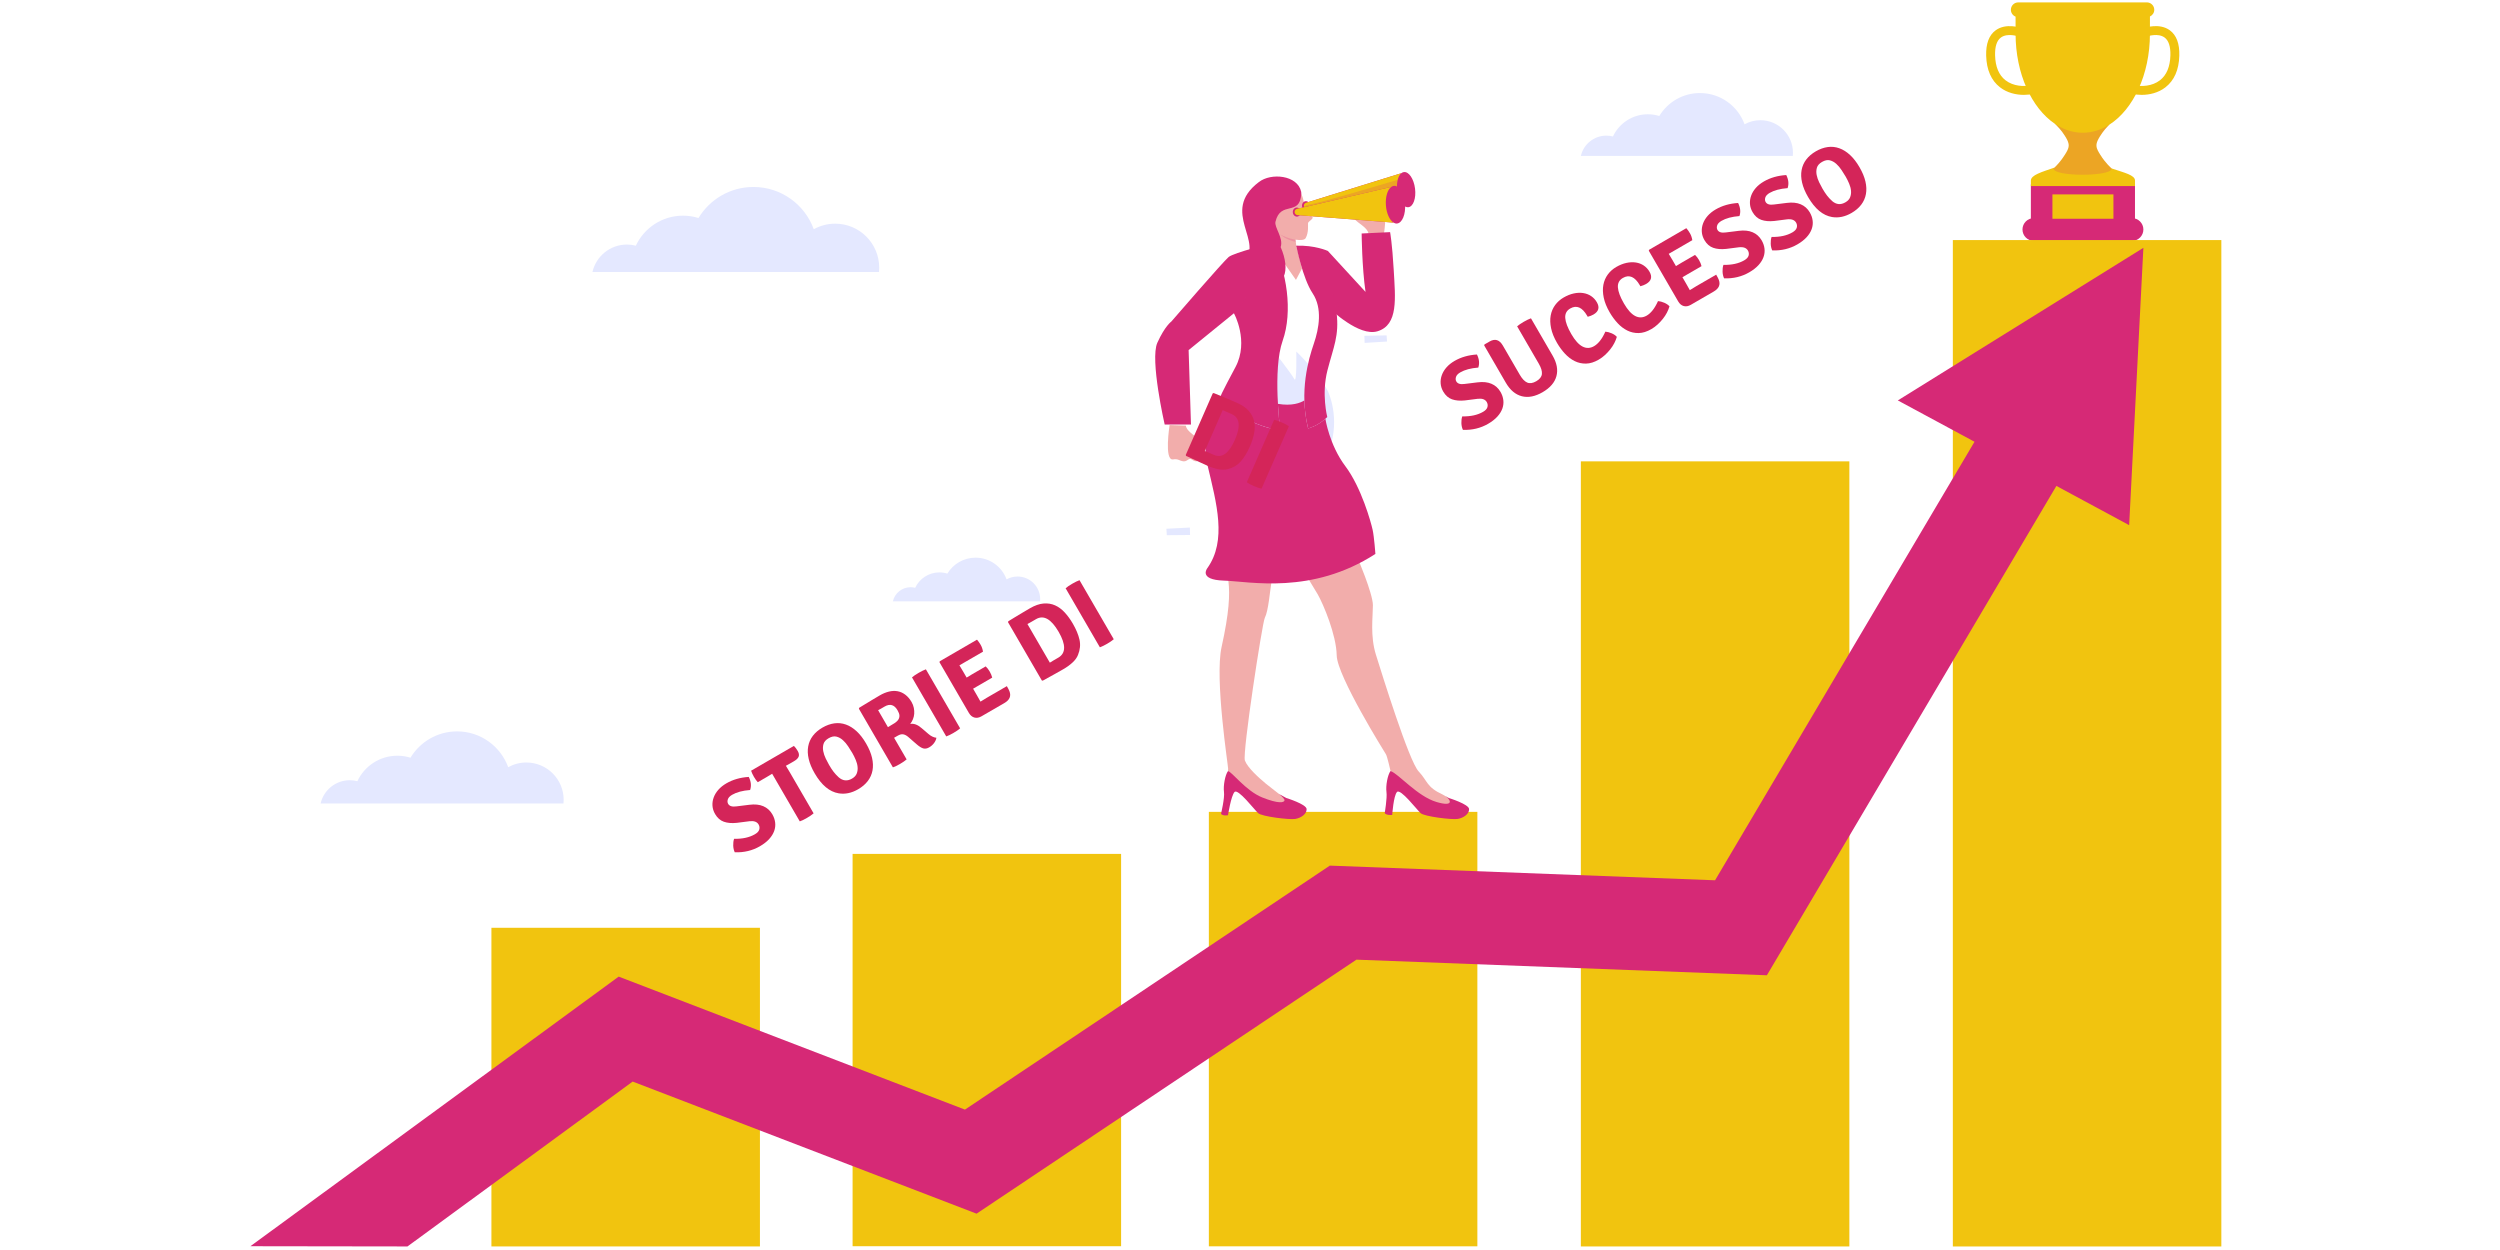 <svg version="1.2" preserveAspectRatio="xMidYMid meet" height="1250" viewBox="0 0 1874.88 937.5" zoomAndPan="magnify" width="2500" xmlns:xlink="http://www.w3.org/1999/xlink" xmlns="http://www.w3.org/2000/svg"><defs><clipPath id="7cd0e41a3f"><path d="M 1464 180 L 1665.949 180 L 1665.949 935 L 1464 935 Z M 1464 180"></path></clipPath><filter height="100%" id="dbe15fe47c" filterUnits="objectBoundingBox" width="100%" y="0%" x="0%"><feColorMatrix in="SourceGraphic" type="matrix" values="0 0 0 0 1 0 0 0 0 1 0 0 0 0 1 0 0 0 1 0"></feColorMatrix></filter><clipPath id="7956405d27"><rect height="21" y="0" width="21" x="0"></rect></clipPath><clipPath id="edd54a4b28"><rect height="31" y="0" width="21" x="0"></rect></clipPath><clipPath id="1a73e3de82"><rect height="21" y="0" width="21" x="0"></rect></clipPath><clipPath id="f0b9ca8649"><rect height="31" y="0" width="80" x="0"></rect></clipPath><clipPath id="d7599bc80d"><rect height="50" y="0" width="51" x="0"></rect></clipPath><clipPath id="0c8695c1ab"><path d="M 187.738 185 L 1608 185 L 1608 935 L 187.738 935 Z M 187.738 185"></path></clipPath></defs><g id="6a05af835d"><path d="M 889.328 319.238 C 889.852 323.832 897.941 327.625 900.039 330.641 C 902.141 333.656 899.586 337.797 899.586 337.797 C 899.586 337.797 899.863 341.848 899.379 344.062 C 898.898 346.293 896.484 346.664 893.961 344.742 C 891.438 342.832 890.598 346.398 887.445 345.984 C 884.293 345.57 883.641 343.918 879.73 344.547 C 872.891 345.652 877.148 318.805 877.148 318.805 Z M 889.328 319.238" style="stroke:none;fill-rule:nonzero;fill:#f2adab;fill-opacity:1;"></path><path d="M 984.031 162.629 C 982.129 161.543 978.07 152.98 978.07 152.98 C 976.207 141.105 970.402 138.77 970.402 138.77 C 970.402 138.77 968.125 135.113 949.461 142.73 C 930.797 150.348 950.793 166.648 953.484 171.734 C 953.66 172.059 954.094 172.402 954.41 172.738 C 953.383 172.797 952.832 173.391 953.277 174.977 C 953.277 174.977 955.109 178.641 953.68 183.945 L 971.902 209.93 L 976.395 201.418 L 972.148 184.34 L 971.586 179.754 C 975.293 180.289 978.367 180.09 979.203 178.574 C 981.617 174.207 980.809 168.629 980.957 167.328 C 981.094 166.02 985.926 163.703 984.031 162.629 Z M 984.031 162.629" style="stroke:none;fill-rule:nonzero;fill:#f2adab;fill-opacity:1;"></path><path d="M 1026.262 175.086 C 1025.719 170.699 1017.941 167.152 1015.914 164.293 C 1013.871 161.438 1016.277 157.453 1016.277 157.453 C 1016.277 157.453 1015.973 153.59 1016.414 151.461 C 1016.859 149.336 1019.164 148.949 1021.59 150.754 C 1024.023 152.559 1024.793 149.137 1027.809 149.5 C 1030.824 149.867 1031.465 151.441 1035.199 150.801 C 1041.73 149.68 1037.918 175.379 1037.918 175.379 Z M 1026.262 175.086" style="stroke:none;fill-rule:nonzero;fill:#f2adab;fill-opacity:1;"></path><path d="M 1017.727 417.453 C 1017.727 417.453 1029.629 445.094 1029.621 453.953 C 1029.602 462.805 1027.48 476.965 1031.887 491.066 C 1036.293 505.168 1056.66 570.852 1063.895 578.527 C 1070.832 585.898 1069.66 590.254 1082.027 595.949 C 1087.605 598.512 1100.938 610.586 1076.461 605.305 C 1061.617 602.102 1047.508 583.309 1042.844 578.281 C 1042.844 578.281 1040.363 567.234 1039.395 565.707 C 1038.441 564.18 1002.746 506.984 1002.469 491.57 C 1002.203 476.156 992.449 453.184 988.301 445.875 C 984.152 438.562 961.723 403.145 957.672 395.605 C 953.602 388.066 1012.551 406.988 1017.727 417.453 Z M 1017.727 417.453" style="stroke:none;fill-rule:nonzero;fill:#f2adab;fill-opacity:1;"></path><path d="M 959.906 403.891 C 959.906 403.891 955.039 427.012 953.711 435.219 C 952.379 443.438 951.254 458.191 948.547 463.387 C 946.633 467.043 931.633 564.957 933.598 570.34 C 935.547 575.73 944.16 583.457 949.195 587.625 C 954.23 591.793 965.555 599.773 965.309 601.617 C 965.062 603.461 956.617 606.566 944.445 601.676 C 932.266 596.789 922.133 581.316 920.992 578.32 C 920.992 578.32 920.844 577.938 921.031 576.566 C 921.219 575.195 910.82 509.133 916.133 485.234 C 927.625 433.484 918.332 431.102 916.203 410.16 C 914.074 389.207 914.348 382.184 914.348 382.184 Z M 959.906 403.891" style="stroke:none;fill-rule:nonzero;fill:#f2adab;fill-opacity:1;"></path><path d="M 953.996 261.648 C 953.996 261.648 968.66 280.402 970.66 284.324 C 972.66 288.258 972.156 263.629 972.156 263.629 C 972.156 263.629 988.121 278.758 995.859 293.383 C 995.859 293.383 1005.633 313.453 996.895 337.039 C 988.16 360.621 993.996 393.398 993.996 393.398 C 993.996 393.398 987.895 407.32 968.668 410.809 C 949.441 414.309 915.699 383.109 915.699 383.109 C 915.699 383.109 936.582 350.34 936.336 332.121 C 936.078 313.898 953.996 261.648 953.996 261.648 Z M 953.996 261.648" style="stroke:none;fill-rule:nonzero;fill:#e4e8ff;fill-opacity:1;"></path><path d="M 874.742 396.559 L 875.039 401.398 L 892.473 401.242 L 892.344 395.664 Z M 874.742 396.559" style="stroke:none;fill-rule:nonzero;fill:#e4e8ff;fill-opacity:1;"></path><path d="M 1040.223 256.148 L 1039.898 251.527 L 1023.234 251.844 L 1023.41 257.176 Z M 1040.223 256.148" style="stroke:none;fill-rule:nonzero;fill:#e4e8ff;fill-opacity:1;"></path><path d="M 240.395 602.594 C 242.691 592.609 251.617 585.16 262.301 585.16 C 264.262 585.16 266.164 585.418 267.977 585.879 C 273.25 574.605 284.691 566.789 297.953 566.789 C 301.383 566.789 304.695 567.312 307.801 568.277 C 314.945 556.453 327.914 548.539 342.746 548.539 C 360.383 548.539 375.402 559.734 381.09 575.402 C 385.121 573.156 389.75 571.875 394.699 571.875 C 410.16 571.875 422.688 584.41 422.688 599.863 C 422.688 600.781 422.637 601.688 422.547 602.582 L 240.395 602.582 Z M 240.395 602.594" style="stroke:none;fill-rule:nonzero;fill:#e4e8ff;fill-opacity:1;"></path><path d="M 669.605 450.977 C 670.996 444.926 676.406 440.414 682.883 440.414 C 684.074 440.414 685.215 440.57 686.32 440.855 C 689.512 434.027 696.449 429.297 704.484 429.297 C 706.562 429.297 708.562 429.613 710.453 430.203 C 714.781 423.039 722.645 418.25 731.621 418.25 C 742.305 418.25 751.41 425.031 754.859 434.531 C 757.305 433.172 760.113 432.391 763.109 432.391 C 772.469 432.391 780.07 439.988 780.07 449.352 C 780.07 449.902 780.039 450.457 779.988 450.996 L 669.605 450.996 Z M 669.605 450.977" style="stroke:none;fill-rule:nonzero;fill:#e4e8ff;fill-opacity:1;"></path><path d="M 1185.582 116.941 C 1187.582 108.23 1195.379 101.727 1204.699 101.727 C 1206.414 101.727 1208.07 101.941 1209.656 102.355 C 1214.258 92.523 1224.242 85.703 1235.812 85.703 C 1238.809 85.703 1241.695 86.156 1244.406 87.004 C 1250.633 76.684 1261.957 69.785 1274.895 69.785 C 1290.289 69.785 1303.395 79.551 1308.363 93.23 C 1311.879 91.27 1315.922 90.148 1320.238 90.148 C 1333.727 90.148 1344.656 101.086 1344.656 114.566 C 1344.656 115.363 1344.617 116.152 1344.539 116.934 L 1185.582 116.934 Z M 1185.582 116.941" style="stroke:none;fill-rule:nonzero;fill:#e4e8ff;fill-opacity:1;"></path><path d="M 444.277 203.98 C 446.988 192.203 457.523 183.41 470.129 183.41 C 472.441 183.41 474.68 183.707 476.82 184.27 C 483.035 170.965 496.539 161.75 512.188 161.75 C 516.238 161.75 520.141 162.363 523.805 163.516 C 532.23 149.562 547.535 140.227 565.027 140.227 C 585.832 140.227 603.559 153.434 610.27 171.922 C 615.02 169.27 620.5 167.754 626.324 167.754 C 644.566 167.754 659.348 182.535 659.348 200.777 C 659.348 201.859 659.289 202.926 659.191 203.98 Z M 444.277 203.98" style="stroke:none;fill-rule:nonzero;fill:#e4e8ff;fill-opacity:1;"></path><path d="M 953.996 182.336 C 953.996 182.336 925.406 189.492 921.426 192.754 C 917.445 196.027 878.398 241.199 878.398 241.199 C 878.398 241.199 873.641 244.5 867.953 257.047 C 862.266 269.59 873.453 318.41 873.453 318.41 L 893.172 318.41 L 891.406 262.574 L 925.406 234.934 C 925.406 234.934 936.898 255.816 926.578 275.258 C 916.262 294.703 914.203 298.289 914.016 302.703 C 914.016 302.703 942.652 321.633 960.086 322.441 C 960.086 322.441 954.211 277.289 961.938 255.527 C 969.664 233.77 965.141 203.062 953.996 182.336 Z M 953.996 182.336" style="stroke:none;fill-rule:nonzero;fill:#d62976;fill-opacity:1;"></path><path d="M 972.148 184.328 C 972.148 184.328 976.887 208.711 984.379 219.934 C 991.867 231.168 989.273 246.215 985.312 257.758 C 981.352 269.297 974.176 293.648 981.027 321.32 C 981.027 321.32 988.199 319.781 995.395 312.793 C 995.395 312.793 990.93 295.559 995.523 277.762 C 1000.117 259.973 1004.41 251.922 1002.383 234.559 C 1002.391 234.547 990.203 184.516 972.148 184.328 Z M 972.148 184.328" style="stroke:none;fill-rule:nonzero;fill:#d62976;fill-opacity:1;"></path><path d="M 997.68 231.738 C 997.68 231.738 1019.055 252.621 1033 248.473 C 1048.855 243.742 1046.434 223.598 1045.219 202.305 C 1044.086 182.457 1042.512 174.098 1042.512 174.098 L 1021.176 175.113 C 1021.176 175.113 1021.363 200.176 1024.082 218.93 L 995.84 188.211 C 995.84 188.211 985.984 183.707 972.156 184.328 Z M 997.68 231.738" style="stroke:none;fill-rule:nonzero;fill:#d62976;fill-opacity:1;"></path><path d="M 975.547 158.836 C 975.684 160.707 974.465 162.332 972.809 162.461 C 971.152 162.59 969.695 161.168 969.547 159.297 C 969.398 157.426 970.629 155.801 972.285 155.672 C 973.949 155.543 975.41 156.961 975.547 158.836 Z M 975.547 158.836" style="stroke:none;fill-rule:nonzero;fill:#d62976;fill-opacity:1;"></path><path d="M 982.465 154.055 C 982.602 155.926 981.383 157.555 979.727 157.68 C 978.07 157.809 976.613 156.391 976.465 154.52 C 976.324 152.645 977.547 151.02 979.203 150.891 C 980.867 150.762 982.328 152.184 982.465 154.055 Z M 982.465 154.055" style="stroke:none;fill-rule:nonzero;fill:#d62976;fill-opacity:1;"></path><path d="M 1052.848 129.055 C 1052.148 129.141 1051.508 129.438 1050.926 129.902 L 979.461 152.082 C 978.387 152.391 977.707 153.434 977.844 154.539 C 977.98 155.641 978.906 156.48 980.02 156.508 L 1053.922 154.961 C 1054.672 155.344 1055.441 155.523 1056.207 155.426 C 1059.902 154.953 1062.152 148.664 1061.215 141.391 C 1060.289 134.098 1056.543 128.578 1052.848 129.055 Z M 1052.848 129.055" style="stroke:none;fill-rule:nonzero;fill:#d62976;fill-opacity:1;"></path><path d="M 1045.477 139.352 C 1044.746 139.41 1044.066 139.676 1043.438 140.121 L 972.75 156.617 C 971.594 156.883 970.809 157.957 970.895 159.141 C 970.984 160.32 971.93 161.27 973.113 161.355 L 1045.102 166.965 C 1045.91 167.457 1046.758 167.715 1047.625 167.645 C 1051.586 167.34 1054.324 160.766 1053.727 152.949 C 1053.133 145.137 1049.438 139.047 1045.477 139.352 Z M 1045.477 139.352" style="stroke:none;fill-rule:nonzero;fill:#d62976;fill-opacity:1;"></path><path d="M 1523.086 138.266 L 1601.176 138.266 L 1601.176 174.344 L 1523.086 174.344 Z M 1523.086 138.266" style="stroke:none;fill-rule:evenodd;fill:#d62976;fill-opacity:1;"></path><path d="M 1607.473 172.117 C 1607.473 167.406 1603.648 163.586 1598.938 163.586 L 1525.332 163.586 C 1520.625 163.586 1516.801 167.406 1516.801 172.117 C 1516.801 176.828 1520.625 180.652 1525.332 180.652 L 1598.938 180.652 C 1603.648 180.652 1607.473 176.828 1607.473 172.117 Z M 1607.473 172.117" style="stroke:none;fill-rule:evenodd;fill:#d62976;fill-opacity:1;"></path><path d="M 1039.367 154.043 C 1038.883 147.66 1040.617 142.102 1043.438 140.121 L 972.75 156.617 C 971.594 156.883 970.809 157.957 970.895 159.141 C 970.984 160.32 971.93 161.27 973.113 161.355 L 1045.102 166.965 C 1042.195 165.191 1039.828 160.156 1039.367 154.043 Z M 1039.367 154.043" style="stroke:none;fill-rule:nonzero;fill:#f1c40f;fill-opacity:1;"></path><path d="M 1043.438 140.121 C 1044.066 139.676 1044.746 139.41 1045.477 139.352 C 1046.207 139.293 1046.934 139.461 1047.637 139.816 C 1047.645 135.301 1048.906 131.535 1050.938 129.902 L 979.469 152.082 C 978.395 152.391 977.715 153.434 977.852 154.539 C 977.895 154.832 977.992 155.117 978.141 155.367 Z M 1043.438 140.121" style="stroke:none;fill-rule:nonzero;fill:#f1c40f;fill-opacity:1;"></path><path d="M 639.383 640.426 L 840.766 640.426 L 840.766 934.66 L 639.383 934.66 Z M 639.383 640.426" style="stroke:none;fill-rule:nonzero;fill:#f1c40f;fill-opacity:1;"></path><path d="M 368.504 695.84 L 569.887 695.84 L 569.887 934.824 L 368.504 934.824 Z M 368.504 695.84" style="stroke:none;fill-rule:nonzero;fill:#f1c40f;fill-opacity:1;"></path><path d="M 906.582 608.898 L 1107.965 608.898 L 1107.965 934.738 L 906.582 934.738 Z M 906.582 608.898" style="stroke:none;fill-rule:nonzero;fill:#f1c40f;fill-opacity:1;"></path><path d="M 1185.582 346.016 L 1386.965 346.016 L 1386.965 934.836 L 1185.582 934.836 Z M 1185.582 346.016" style="stroke:none;fill-rule:nonzero;fill:#f1c40f;fill-opacity:1;"></path><g clip-path="url(#7cd0e41a3f)" clip-rule="nonzero"><path d="M 1464.57 180.051 L 1665.949 180.051 L 1665.949 934.824 L 1464.57 934.824 Z M 1464.57 180.051" style="stroke:none;fill-rule:nonzero;fill:#f1c40f;fill-opacity:1;"></path></g><path d="M 1517.824 71.156 C 1512.059 71.156 1505.367 69.688 1499.957 65.488 C 1493.363 60.367 1489.867 52.395 1489.562 41.781 C 1489.305 32.762 1491.711 26.348 1496.707 22.711 C 1504.461 17.062 1515.203 20.777 1515.656 20.938 C 1517.402 21.559 1518.316 23.469 1517.695 25.215 C 1517.074 26.957 1515.172 27.863 1513.43 27.254 C 1513.312 27.215 1505.484 24.574 1500.629 28.141 C 1497.543 30.406 1496.066 34.93 1496.254 41.594 C 1496.488 50.105 1499.121 56.363 1504.059 60.199 C 1509.961 64.781 1518 65.055 1523.098 63.914 C 1524.898 63.508 1526.695 64.641 1527.098 66.445 C 1527.504 68.25 1526.367 70.043 1524.566 70.445 C 1522.613 70.879 1520.309 71.156 1517.824 71.156 Z M 1517.824 71.156" style="stroke:none;fill-rule:nonzero;fill:#f1c40f;fill-opacity:1;"></path><path d="M 1610.086 1.789 C 1607.996 1.789 1605.355 1.789 1602.328 1.789 L 1521.668 1.789 C 1518.523 1.789 1515.793 1.789 1513.637 1.789 C 1510.57 1.789 1508.098 4.273 1508.098 7.328 C 1508.098 9.672 1509.566 11.672 1511.625 12.48 L 1511.625 25.32 C 1511.625 55.262 1523.68 81.059 1541.012 92.797 C 1542.629 94.234 1545.969 97.508 1548.887 102.289 C 1550.195 104.445 1551.539 106.73 1551.496 109.176 C 1551.449 111.641 1549.961 113.898 1548.621 116.066 C 1545.605 120.934 1542.312 124.285 1540.836 125.672 C 1531.051 129.074 1523.254 131.25 1523.105 135.34 L 1523.105 139.539 L 1601.195 139.539 L 1601.195 135.34 C 1601.059 131.281 1593.371 129.594 1583.652 126.332 C 1583.281 126.02 1578.992 122.301 1575.129 116.066 C 1573.789 113.898 1572.293 111.641 1572.25 109.176 C 1572.203 106.73 1573.543 104.445 1574.863 102.289 C 1577.387 98.148 1580.234 95.133 1582 93.469 C 1599.824 82.086 1612.332 55.969 1612.391 25.559 C 1612.391 25.559 1612.391 18.711 1612.391 12.363 C 1614.301 11.484 1615.641 9.574 1615.641 7.328 C 1615.633 4.273 1613.148 1.789 1610.086 1.789 Z M 1610.086 1.789" style="stroke:none;fill-rule:evenodd;fill:#f1c40f;fill-opacity:1;"></path><path d="M 1606.184 71.156 C 1603.699 71.156 1601.383 70.879 1599.422 70.438 C 1597.617 70.031 1596.484 68.238 1596.891 66.438 C 1597.293 64.633 1599.086 63.5 1600.891 63.902 C 1605.984 65.055 1614.027 64.77 1619.93 60.188 C 1624.867 56.355 1627.496 50.098 1627.734 41.582 C 1627.922 34.922 1626.453 30.398 1623.359 28.129 C 1618.48 24.555 1610.637 27.223 1610.559 27.242 C 1608.812 27.844 1606.902 26.93 1606.289 25.195 C 1605.68 23.449 1606.586 21.547 1608.332 20.926 C 1608.785 20.77 1619.535 17.055 1627.281 22.699 C 1632.277 26.336 1634.684 32.754 1634.426 41.77 C 1634.129 52.383 1630.633 60.355 1624.027 65.48 C 1618.629 69.688 1611.938 71.156 1606.184 71.156 Z M 1606.184 71.156" style="stroke:none;fill-rule:nonzero;fill:#f1c40f;fill-opacity:1;"></path><path d="M 1539.258 145.797 L 1585.016 145.797 L 1585.016 164.066 L 1539.258 164.066 Z M 1539.258 145.797" style="stroke:none;fill-rule:evenodd;fill:#f1c40f;fill-opacity:1;"></path><path d="M 1008.965 349.66 C 996.902 333.609 993.984 314.086 993.984 314.086 C 987.293 319.961 981.027 321.309 981.027 321.309 C 979.223 314.016 978.414 306.969 978.238 300.309 C 975.172 302.199 968.836 304.684 958.371 302.883 C 958.992 314.117 960.074 322.453 960.074 322.453 C 945.156 321.762 922.066 307.816 915.691 303.797 C 909.727 311.68 900.543 327.871 905.461 348.469 C 912.488 377.926 920.145 405.379 905.461 426.094 C 905.461 426.094 898.336 434.848 917.898 435.465 C 937.457 436.086 983.668 446.297 1031.492 415.453 C 1031.492 415.453 1030.586 402.73 1029.402 397.32 C 1028.223 391.91 1021.035 365.723 1008.965 349.66 Z M 1008.965 349.66" style="stroke:none;fill-rule:nonzero;fill:#d62976;fill-opacity:1;"></path><path d="M 975.844 143.895 C 973.125 131.172 953.078 129.457 944.121 136.543 C 944.121 136.543 944.109 136.531 944.109 136.531 C 914.223 159.109 949.785 181.945 931.695 197.207 C 916.309 211.863 938.07 220.387 945.59 211.477 C 963.891 218.219 968.086 202.648 960.441 185.344 C 962.715 178.395 955.531 170.562 956.547 166.285 C 960.371 150.094 974.945 162.695 975.891 145.344 C 975.902 145.352 975.98 144.801 975.844 143.895 Z M 975.844 143.895" style="stroke:none;fill-rule:nonzero;fill:#d62976;fill-opacity:1;"></path><path d="M 1047.949 165.961 C 1045.547 166.145 1042.48 161.211 1041.918 153.848 C 1041.355 146.477 1043.645 141.145 1046.047 140.957 C 1048.453 140.77 1051.52 145.707 1052.078 153.07 C 1052.641 160.441 1050.355 165.781 1047.949 165.961 Z M 1047.949 165.961" style="stroke:none;fill-rule:nonzero;fill:#d62976;fill-opacity:1;"></path><path d="M 1053.469 130.531 C 1051.312 130.809 1049.488 135.566 1050.148 142.062 C 1051.902 144.387 1053.223 148.004 1053.656 152.184 C 1054.594 153.344 1055.586 153.938 1056.445 153.828 C 1058.684 153.543 1060.562 148.438 1059.688 141.578 C 1058.809 134.711 1055.707 130.246 1053.469 130.531 Z M 1053.469 130.531" style="stroke:none;fill-rule:nonzero;fill:#d62976;fill-opacity:1;"></path><path d="M 1086.551 598.512 C 1086.551 598.512 1085.625 597.961 1084.117 597.125 C 1088.441 600.188 1090.129 605.254 1077.457 601.539 C 1062.879 597.262 1048.848 580.242 1042.816 578.273 C 1040.648 581.168 1039.16 589.359 1039.789 593.941 C 1040.422 598.531 1038.461 609.855 1038.461 609.855 C 1039.848 611.668 1044.098 611.207 1044.098 611.207 C 1044.098 611.207 1045.082 596.738 1047.703 593.98 C 1050.324 591.223 1062.625 607.312 1065.395 609.855 C 1068.164 612.398 1088.867 614.93 1093.234 614.203 C 1097.598 613.473 1101.887 610.469 1101.758 606.801 C 1101.629 603.145 1086.551 598.512 1086.551 598.512 Z M 1086.551 598.512" style="stroke:none;fill-rule:nonzero;fill:#d62976;fill-opacity:1;"></path><path d="M 964.688 598.512 C 964.688 598.512 962.648 597.379 959.16 595.488 C 961.762 597.656 963.457 599.379 963.336 600.227 C 963.09 602.07 958.734 602.949 946.555 598.059 C 934.375 593.172 923.73 578.695 920.98 578.332 C 920.98 578.332 920.973 578.273 920.973 578.262 C 920.973 578.262 920.953 578.262 920.953 578.273 C 918.785 581.168 917.297 589.359 917.926 593.941 C 918.559 598.531 915.699 610.379 915.699 610.379 C 917.09 612.191 920.941 611.422 920.941 611.422 C 920.941 611.422 923.23 596.738 925.852 593.988 C 928.473 591.23 940.762 607.324 943.539 609.867 C 946.309 612.41 967.012 614.941 971.379 614.211 C 975.754 613.484 980.031 610.477 979.902 606.812 C 979.766 603.145 964.688 598.512 964.688 598.512 Z M 964.688 598.512" style="stroke:none;fill-rule:nonzero;fill:#d62976;fill-opacity:1;"></path><g transform="matrix(1,0,0,1,956,169)" mask="url(#9c186f7054)"><g clip-path="url(#7956405d27)"><path d="M 4.055 6.785 C 4.055 6.785 8.648 11.148 15.793 12.43 L 15.594 10.797 C 15.594 10.797 9.781 9.949 4.055 6.785 Z M 4.055 6.785" style="stroke:none;fill-rule:nonzero;fill:#d62976;fill-opacity:1;"></path></g><mask id="9c186f7054"><g filter="url(#dbe15fe47c)"><rect style="fill:#000000;fill-opacity:0.2;stroke:none;" height="937.5" y="0" width="1874.88" x="0"></rect></g></mask></g><g transform="matrix(1,0,0,1,995,218)" mask="url(#acef921f79)"><g clip-path="url(#edd54a4b28)"><path d="M 3.707 1.746 C 5.609 5.68 7.551 18.035 7.551 18.035 C 7.551 18.035 10.199 20.242 12.469 21.832 C 8.75 7.078 3.707 1.746 3.707 1.746 Z M 3.707 1.746" style="stroke:none;fill-rule:nonzero;fill:#d62976;fill-opacity:1;"></path></g><mask id="acef921f79"><g filter="url(#dbe15fe47c)"><rect style="fill:#000000;fill-opacity:0.2;stroke:none;" height="937.5" y="0" width="1874.88" x="0"></rect></g></mask></g><g transform="matrix(1,0,0,1,916,218)" mask="url(#aeea15d9ef)"><g clip-path="url(#1a73e3de82)"><path d="M 18.363 4.93 C 18.363 4.93 15.555 9.699 13.031 12.883 C 11.023 15.414 9.398 16.953 9.398 16.953 C 9.398 16.953 9.852 17.789 10.5 19.258 C 14.906 14.48 18.363 4.93 18.363 4.93 Z M 18.363 4.93" style="stroke:none;fill-rule:nonzero;fill:#d62976;fill-opacity:1;"></path></g><mask id="aeea15d9ef"><g filter="url(#dbe15fe47c)"><rect style="fill:#000000;fill-opacity:0.2;stroke:none;" height="937.5" y="0" width="1874.88" x="0"></rect></g></mask></g><g transform="matrix(1,0,0,1,976,129)" mask="url(#e2e368145a)"><g clip-path="url(#f0b9ca8649)"><path d="M 70.344 10.402 C 70.5 10.422 70.648 10.461 70.797 10.5 C 70.875 10.52 70.945 10.539 71.023 10.566 C 71.23 10.637 71.43 10.715 71.625 10.816 C 71.625 9.012 71.832 7.336 72.207 5.859 C 57.414 10.262 14.418 23.094 4.691 24.652 C 4.109 24.879 3.52 25.074 2.938 25.301 C 2.555 25.457 2.199 25.527 1.852 25.578 C 1.895 25.863 1.992 26.129 2.129 26.367 L 67.438 11.121 C 68.066 10.676 68.746 10.41 69.477 10.352 C 69.695 10.332 69.922 10.34 70.137 10.371 C 70.207 10.371 70.273 10.391 70.344 10.402 Z M 70.344 10.402" style="stroke:none;fill-rule:nonzero;fill:#d62976;fill-opacity:1;"></path></g><mask id="e2e368145a"><g filter="url(#dbe15fe47c)"><rect style="fill:#000000;fill-opacity:0.2;stroke:none;" height="937.5" y="0" width="1874.88" x="0"></rect></g></mask></g><g transform="matrix(1,0,0,1,1537,90)" mask="url(#849568ad8e)"><g clip-path="url(#d7599bc80d)"><path d="M 38.121 26.074 C 36.781 23.906 35.281 21.648 35.242 19.188 C 35.191 16.742 36.531 14.457 37.855 12.297 C 40.375 8.16 43.223 5.145 44.988 3.477 C 38.859 7.391 32.109 9.566 25.004 9.566 C 17.512 9.566 10.41 7.133 4.012 2.797 C 5.629 4.234 8.969 7.508 11.887 12.289 C 13.195 14.445 14.539 16.73 14.496 19.176 C 14.449 21.641 12.961 23.898 11.621 26.066 C 7.578 32.59 3.027 36.402 3.027 36.402 C 3.027 42.609 46.723 42.609 46.723 36.402 C 46.703 36.41 42.152 32.598 38.121 26.074 Z M 38.121 26.074" style="stroke:none;fill-rule:evenodd;fill:#d62976;fill-opacity:1;"></path></g><mask id="849568ad8e"><g filter="url(#dbe15fe47c)"><rect style="fill:#000000;fill-opacity:0.2;stroke:none;" height="937.5" y="0" width="1874.88" x="0"></rect></g></mask></g><g clip-path="url(#0c8695c1ab)" clip-rule="nonzero"><path d="M 1607.473 185.867 L 1423.309 300.32 L 1480.82 331.32 L 1286.227 660.215 L 997.309 649.215 L 723.641 832.207 L 463.949 732.457 L 187.738 934.66 L 305.543 934.836 L 474.445 811.18 L 732.352 910.25 L 1017.254 719.746 L 1325.094 731.465 L 1542.234 364.445 L 1596.809 393.871 Z M 1607.473 185.867" style="stroke:none;fill-rule:evenodd;fill:#d62976;fill-opacity:1;"></path></g><g style="fill:#d42559;fill-opacity:1;"><g transform="translate(1098.378, 326.794)"><path d="M -1.25 -4.391 C -1.945 -5.879 -2.328 -7.555 -2.391 -9.422 C -2.461 -11.297 -2.25 -12.988 -1.75 -14.5 C 4.52 -14.375 9.727 -15.516 13.875 -17.922 C 15.688 -18.973 16.773 -20.156 17.141 -21.469 C 17.504 -22.781 17.336 -24.035 16.641 -25.234 C 15.461 -27.273 13.176 -28.094 9.781 -27.688 L 0.219 -26.469 C -3.531 -26.082 -6.75 -26.363 -9.438 -27.312 C -12.133 -28.27 -14.32 -30.195 -16 -33.094 C -17.156 -35.082 -17.805 -37.129 -17.953 -39.234 C -18.109 -41.336 -17.812 -43.414 -17.062 -45.469 C -16.32 -47.52 -15.148 -49.457 -13.547 -51.281 C -11.941 -53.102 -9.93 -54.711 -7.516 -56.109 C -2.672 -58.922 2.922 -60.523 9.266 -60.922 C 10.984 -57.473 11.32 -54.203 10.281 -51.109 C 4.645 -50.672 0.145 -49.473 -3.219 -47.516 C -4.945 -46.516 -6.02 -45.375 -6.438 -44.094 C -6.852 -42.82 -6.77 -41.688 -6.188 -40.688 C -5.207 -39 -3.141 -38.379 0.016 -38.828 L 9.719 -40.031 C 13.789 -40.551 17.266 -40.195 20.141 -38.969 C 23.016 -37.75 25.281 -35.719 26.938 -32.875 C 28.113 -30.844 28.82 -28.77 29.062 -26.656 C 29.312 -24.539 29.066 -22.445 28.328 -20.375 C 27.598 -18.312 26.352 -16.305 24.594 -14.359 C 22.832 -12.41 20.508 -10.598 17.625 -8.922 C 12 -5.66 5.707 -4.148 -1.25 -4.391 Z M -1.25 -4.391" style="stroke:none"></path></g></g><g style="fill:#d42559;fill-opacity:1;"><g transform="translate(1134.493, 305.842)"><path d="M 13.672 -67.109 L 29.875 -39.172 C 33.082 -33.641 34.047 -28.492 32.766 -23.734 C 31.484 -18.973 28.035 -14.961 22.422 -11.703 C 16.797 -8.441 11.586 -7.43 6.797 -8.672 C 2.004 -9.91 -1.992 -13.297 -5.203 -18.828 L -21.406 -46.766 L -21.219 -47.484 L -17.391 -49.703 C -13.285 -52.078 -9.957 -51.062 -7.406 -46.656 L 5.312 -24.734 C 7.07 -21.703 8.922 -19.766 10.859 -18.922 C 12.797 -18.086 15.062 -18.422 17.656 -19.922 C 20.238 -21.422 21.645 -23.219 21.875 -25.312 C 22.102 -27.414 21.336 -29.984 19.578 -33.016 L 3.297 -61.094 C 4.484 -62.133 6.141 -63.27 8.266 -64.5 C 10.336 -65.695 12.141 -66.566 13.672 -67.109 Z M 13.672 -67.109" style="stroke:none"></path></g></g><g style="fill:#d42559;fill-opacity:1;"><g transform="translate(1178.13, 280.527)"><path d="M 12.609 -42.938 L 12.172 -43.703 C 8.461 -50.098 4.227 -51.914 -0.531 -49.156 C -3.25 -47.582 -4.488 -45.203 -4.25 -42.016 C -4.02 -38.828 -2.504 -34.812 0.297 -29.969 C 3.078 -25.176 5.898 -22.051 8.766 -20.594 C 11.629 -19.133 14.508 -19.25 17.406 -20.938 C 18.914 -21.812 20.379 -23.133 21.797 -24.906 C 23.223 -26.688 24.566 -28.984 25.828 -31.797 C 27.336 -31.68 28.926 -31.258 30.594 -30.531 C 32.258 -29.801 33.539 -28.914 34.438 -27.875 C 34 -26.332 33.363 -24.758 32.531 -23.156 C 31.695 -21.551 30.688 -20.004 29.5 -18.516 C 28.32 -17.023 27.008 -15.613 25.562 -14.281 C 24.113 -12.945 22.539 -11.785 20.844 -10.797 C 17.52 -8.867 14.344 -7.879 11.312 -7.828 C 8.289 -7.773 5.461 -8.398 2.828 -9.703 C 0.191 -11.004 -2.238 -12.852 -4.469 -15.25 C -6.695 -17.656 -8.676 -20.348 -10.406 -23.328 C -12.664 -27.223 -14.156 -30.91 -14.875 -34.391 C -15.602 -37.879 -15.695 -41.07 -15.156 -43.969 C -14.613 -46.875 -13.504 -49.469 -11.828 -51.75 C -10.148 -54.031 -8.035 -55.91 -5.484 -57.391 C -2.891 -58.891 -0.332 -59.91 2.188 -60.453 C 4.707 -60.992 7.062 -61.086 9.25 -60.734 C 11.445 -60.391 13.422 -59.629 15.172 -58.453 C 16.922 -57.273 18.348 -55.734 19.453 -53.828 C 21.691 -49.984 20.848 -46.922 16.922 -44.641 C 15.754 -43.961 14.316 -43.395 12.609 -42.938 Z M 12.609 -42.938" style="stroke:none"></path></g></g><g style="fill:#d42559;fill-opacity:1;"><g transform="translate(1217.616, 257.619)"><path d="M 12.609 -42.938 L 12.172 -43.703 C 8.461 -50.098 4.227 -51.914 -0.531 -49.156 C -3.25 -47.582 -4.488 -45.203 -4.25 -42.016 C -4.02 -38.828 -2.504 -34.812 0.297 -29.969 C 3.078 -25.176 5.898 -22.051 8.766 -20.594 C 11.629 -19.133 14.508 -19.25 17.406 -20.938 C 18.914 -21.812 20.379 -23.133 21.797 -24.906 C 23.223 -26.688 24.566 -28.984 25.828 -31.797 C 27.336 -31.68 28.926 -31.258 30.594 -30.531 C 32.258 -29.801 33.539 -28.914 34.438 -27.875 C 34 -26.332 33.363 -24.758 32.531 -23.156 C 31.695 -21.551 30.688 -20.004 29.5 -18.516 C 28.32 -17.023 27.008 -15.613 25.562 -14.281 C 24.113 -12.945 22.539 -11.785 20.844 -10.797 C 17.52 -8.867 14.344 -7.879 11.312 -7.828 C 8.289 -7.773 5.461 -8.398 2.828 -9.703 C 0.191 -11.004 -2.238 -12.852 -4.469 -15.25 C -6.695 -17.656 -8.676 -20.348 -10.406 -23.328 C -12.664 -27.223 -14.156 -30.91 -14.875 -34.391 C -15.602 -37.879 -15.695 -41.07 -15.156 -43.969 C -14.613 -46.875 -13.504 -49.469 -11.828 -51.75 C -10.148 -54.031 -8.035 -55.91 -5.484 -57.391 C -2.891 -58.891 -0.332 -59.91 2.188 -60.453 C 4.707 -60.992 7.062 -61.086 9.25 -60.734 C 11.445 -60.391 13.422 -59.629 15.172 -58.453 C 16.922 -57.273 18.348 -55.734 19.453 -53.828 C 21.691 -49.984 20.848 -46.922 16.922 -44.641 C 15.754 -43.961 14.316 -43.395 12.609 -42.938 Z M 12.609 -42.938" style="stroke:none"></path></g></g><g style="fill:#d42559;fill-opacity:1;"><g transform="translate(1257.103, 234.712)"><path d="M 7.516 -21.859 L 10.156 -17.172 L 10.188 -17.094 C 12.133 -18.32 13.711 -19.289 14.922 -20 L 29.969 -28.719 C 30.895 -27.125 31.539 -25.859 31.906 -24.922 C 33.312 -21.297 32.07 -18.352 28.188 -16.094 L 10.938 -6.094 C 9.082 -5.02 7.312 -4.711 5.625 -5.172 C 3.938 -5.641 2.551 -6.805 1.469 -8.672 L -20.562 -46.656 L -20.375 -47.359 L 7.578 -63.578 C 8.566 -62.461 9.484 -61.172 10.328 -59.703 C 11.18 -58.234 11.766 -56.523 12.078 -54.578 L -5.609 -44.328 L -2.828 -39.688 L -0.203 -35.141 C 0.891 -35.836 2.348 -36.719 4.172 -37.781 L 14.094 -43.531 C 15.176 -42.539 16.172 -41.266 17.078 -39.703 C 17.984 -38.148 18.617 -36.617 18.984 -35.109 L 4.656 -26.797 Z M 7.516 -21.859" style="stroke:none"></path></g></g><g style="fill:#d42559;fill-opacity:1;"><g transform="translate(1294.256, 213.158)"><path d="M -1.25 -4.391 C -1.945 -5.879 -2.328 -7.555 -2.391 -9.422 C -2.461 -11.297 -2.25 -12.988 -1.75 -14.5 C 4.52 -14.375 9.727 -15.516 13.875 -17.922 C 15.688 -18.973 16.773 -20.156 17.141 -21.469 C 17.504 -22.781 17.336 -24.035 16.641 -25.234 C 15.461 -27.273 13.176 -28.094 9.781 -27.688 L 0.219 -26.469 C -3.531 -26.082 -6.75 -26.363 -9.438 -27.312 C -12.133 -28.27 -14.32 -30.195 -16 -33.094 C -17.156 -35.082 -17.805 -37.129 -17.953 -39.234 C -18.109 -41.336 -17.812 -43.414 -17.062 -45.469 C -16.32 -47.52 -15.148 -49.457 -13.547 -51.281 C -11.941 -53.102 -9.93 -54.711 -7.516 -56.109 C -2.672 -58.922 2.922 -60.523 9.266 -60.922 C 10.984 -57.473 11.32 -54.203 10.281 -51.109 C 4.645 -50.672 0.145 -49.473 -3.219 -47.516 C -4.945 -46.516 -6.02 -45.375 -6.438 -44.094 C -6.852 -42.82 -6.77 -41.688 -6.188 -40.688 C -5.207 -39 -3.141 -38.379 0.016 -38.828 L 9.719 -40.031 C 13.789 -40.551 17.266 -40.195 20.141 -38.969 C 23.016 -37.75 25.281 -35.719 26.938 -32.875 C 28.113 -30.844 28.82 -28.77 29.062 -26.656 C 29.312 -24.539 29.066 -22.445 28.328 -20.375 C 27.598 -18.312 26.352 -16.305 24.594 -14.359 C 22.832 -12.41 20.508 -10.598 17.625 -8.922 C 12 -5.66 5.707 -4.148 -1.25 -4.391 Z M -1.25 -4.391" style="stroke:none"></path></g></g><g style="fill:#d42559;fill-opacity:1;"><g transform="translate(1330.371, 192.206)"><path d="M -1.25 -4.391 C -1.945 -5.879 -2.328 -7.555 -2.391 -9.422 C -2.461 -11.297 -2.25 -12.988 -1.75 -14.5 C 4.52 -14.375 9.727 -15.516 13.875 -17.922 C 15.688 -18.973 16.773 -20.156 17.141 -21.469 C 17.504 -22.781 17.336 -24.035 16.641 -25.234 C 15.461 -27.273 13.176 -28.094 9.781 -27.688 L 0.219 -26.469 C -3.531 -26.082 -6.75 -26.363 -9.438 -27.312 C -12.133 -28.27 -14.32 -30.195 -16 -33.094 C -17.156 -35.082 -17.805 -37.129 -17.953 -39.234 C -18.109 -41.336 -17.812 -43.414 -17.062 -45.469 C -16.32 -47.52 -15.148 -49.457 -13.547 -51.281 C -11.941 -53.102 -9.93 -54.711 -7.516 -56.109 C -2.672 -58.922 2.922 -60.523 9.266 -60.922 C 10.984 -57.473 11.32 -54.203 10.281 -51.109 C 4.645 -50.672 0.145 -49.473 -3.219 -47.516 C -4.945 -46.516 -6.02 -45.375 -6.438 -44.094 C -6.852 -42.82 -6.77 -41.688 -6.188 -40.688 C -5.207 -39 -3.141 -38.379 0.016 -38.828 L 9.719 -40.031 C 13.789 -40.551 17.266 -40.195 20.141 -38.969 C 23.016 -37.75 25.281 -35.719 26.938 -32.875 C 28.113 -30.844 28.82 -28.77 29.062 -26.656 C 29.312 -24.539 29.066 -22.445 28.328 -20.375 C 27.598 -18.312 26.352 -16.305 24.594 -14.359 C 22.832 -12.41 20.508 -10.598 17.625 -8.922 C 12 -5.66 5.707 -4.148 -1.25 -4.391 Z M -1.25 -4.391" style="stroke:none"></path></g></g><g style="fill:#d42559;fill-opacity:1;"><g transform="translate(1366.486, 171.254)"><path d="M 7.531 -20.484 C 10.645 -17.785 13.973 -17.461 17.516 -19.516 C 19.297 -20.547 20.477 -21.82 21.062 -23.344 C 21.656 -24.875 21.867 -26.504 21.703 -28.234 C 21.547 -29.961 21.082 -31.727 20.312 -33.531 C 19.551 -35.344 18.695 -37.07 17.75 -38.719 C 16.863 -40.227 15.828 -41.879 14.641 -43.672 C 13.461 -45.473 12.141 -47.035 10.672 -48.359 C 9.211 -49.68 7.602 -50.566 5.844 -51.016 C 4.082 -51.461 2.117 -51.055 -0.047 -49.797 C -2.117 -48.598 -3.395 -47.145 -3.875 -45.438 C -4.363 -43.738 -4.426 -41.957 -4.062 -40.094 C -3.695 -38.227 -3.07 -36.379 -2.188 -34.547 C -1.312 -32.723 -0.484 -31.145 0.297 -29.812 C 1.441 -27.82 2.566 -26.102 3.672 -24.656 C 4.773 -23.219 6.062 -21.828 7.531 -20.484 Z M 7.469 -8.484 C 0.613 -9.648 -5.367 -14.645 -10.484 -23.469 C -12.691 -27.27 -14.188 -30.863 -14.969 -34.25 C -15.758 -37.633 -15.883 -40.785 -15.344 -43.703 C -14.812 -46.617 -13.645 -49.258 -11.844 -51.625 C -10.039 -53.988 -7.648 -56.035 -4.672 -57.766 C -1.68 -59.492 1.297 -60.562 4.266 -60.969 C 7.242 -61.375 10.133 -61.07 12.938 -60.062 C 15.75 -59.062 18.43 -57.379 20.984 -55.016 C 23.535 -52.66 25.898 -49.602 28.078 -45.844 C 30.266 -42.082 31.75 -38.504 32.531 -35.109 C 33.312 -31.723 33.43 -28.578 32.891 -25.672 C 32.359 -22.766 31.18 -20.113 29.359 -17.719 C 27.535 -15.332 25.129 -13.273 22.141 -11.547 C 17.223 -8.691 12.332 -7.672 7.469 -8.484 Z M 7.469 -8.484" style="stroke:none"></path></g></g><g style="fill:#d42559;fill-opacity:1;"><g transform="translate(883.873, 339.298)"><path d="M 36.891 12.562 C 34.898 13.102 32.594 13.129 29.969 12.641 C 27.344 12.148 24.586 11.273 21.703 10.016 C 20.297 9.391 18.258 8.461 15.594 7.234 C 12.938 6.016 9.617 4.484 5.641 2.641 L 5.375 1.938 L 25.609 -44.266 L 26.297 -44.531 C 28.984 -43.469 31.77 -42.328 34.656 -41.109 C 37.539 -39.898 40.562 -38.602 43.719 -37.219 C 47.613 -35.52 50.594 -33.477 52.656 -31.094 C 54.727 -28.719 56.066 -26.113 56.672 -23.281 C 57.285 -20.445 57.273 -17.438 56.641 -14.25 C 56.016 -11.07 54.969 -7.816 53.5 -4.484 C 51.5 0.098 49.238 3.828 46.719 6.703 C 44.207 9.586 40.93 11.539 36.891 12.562 Z M 26.5 1.875 C 32.539 4.52 37.785 0.758 42.234 -9.406 C 46.711 -19.613 45.93 -26.039 39.891 -28.688 C 38.43 -29.332 37.141 -29.898 36.016 -30.391 C 34.898 -30.879 33.93 -31.32 33.109 -31.719 L 19.672 -1.031 C 20.523 -0.719 21.508 -0.316 22.625 0.172 C 23.75 0.66 25.039 1.227 26.5 1.875 Z M 26.5 1.875" style="stroke:none"></path></g></g><g style="fill:#d42559;fill-opacity:1;"><g transform="translate(929.672, 359.357)"><path d="M 5.359 2.344 L 25.891 -44.547 C 27.43 -44.191 29.32 -43.523 31.562 -42.547 C 33.812 -41.566 35.602 -40.617 36.938 -39.703 L 16.406 7.188 C 14.82 6.82 12.906 6.148 10.656 5.172 C 8.414 4.191 6.648 3.25 5.359 2.344 Z M 5.359 2.344" style="stroke:none"></path></g></g><g style="fill:#d42559;fill-opacity:1;"><g transform="translate(552.252, 643.611)"><path d="M -1.25 -4.391 C -1.945 -5.879 -2.328 -7.555 -2.391 -9.422 C -2.461 -11.297 -2.25 -12.988 -1.75 -14.5 C 4.52 -14.375 9.727 -15.516 13.875 -17.922 C 15.688 -18.973 16.773 -20.156 17.141 -21.469 C 17.504 -22.781 17.336 -24.035 16.641 -25.234 C 15.461 -27.273 13.176 -28.094 9.781 -27.688 L 0.219 -26.469 C -3.531 -26.082 -6.75 -26.363 -9.438 -27.312 C -12.133 -28.27 -14.32 -30.195 -16 -33.094 C -17.156 -35.082 -17.805 -37.129 -17.953 -39.234 C -18.109 -41.336 -17.812 -43.414 -17.062 -45.469 C -16.32 -47.52 -15.148 -49.457 -13.547 -51.281 C -11.941 -53.102 -9.93 -54.711 -7.516 -56.109 C -2.672 -58.922 2.922 -60.523 9.266 -60.922 C 10.984 -57.473 11.32 -54.203 10.281 -51.109 C 4.645 -50.672 0.145 -49.473 -3.219 -47.516 C -4.945 -46.516 -6.02 -45.375 -6.438 -44.094 C -6.852 -42.82 -6.77 -41.688 -6.188 -40.688 C -5.207 -39 -3.141 -38.379 0.016 -38.828 L 9.719 -40.031 C 13.789 -40.551 17.266 -40.195 20.141 -38.969 C 23.016 -37.75 25.281 -35.719 26.938 -32.875 C 28.113 -30.844 28.82 -28.77 29.062 -26.656 C 29.312 -24.539 29.066 -22.445 28.328 -20.375 C 27.598 -18.312 26.352 -16.305 24.594 -14.359 C 22.832 -12.41 20.508 -10.598 17.625 -8.922 C 12 -5.66 5.707 -4.148 -1.25 -4.391 Z M -1.25 -4.391" style="stroke:none"></path></g></g><g style="fill:#d42559;fill-opacity:1;"><g transform="translate(588.367, 622.659)"><path d="M 1 -48.312 L 3.844 -43.562 L 21.781 -12.641 C 20.469 -11.523 18.797 -10.379 16.766 -9.203 C 14.734 -8.023 12.945 -7.164 11.406 -6.625 L -9.312 -42.344 L -13.438 -39.859 L -20.109 -36 C -21.098 -37.094 -22.062 -38.445 -23 -40.062 C -23.938 -41.688 -24.641 -43.207 -25.109 -44.625 L 7 -63.234 C 7.977 -62.305 8.93 -61.039 9.859 -59.438 C 10.785 -57.844 11.023 -56.438 10.578 -55.219 C 10.129 -54.008 8.957 -52.852 7.062 -51.75 L 5.188 -50.656 L 1.062 -48.359 Z M 1 -48.312" style="stroke:none"></path></g></g><g style="fill:#d42559;fill-opacity:1;"><g transform="translate(621.435, 603.475)"><path d="M 7.531 -20.484 C 10.645 -17.785 13.973 -17.461 17.516 -19.516 C 19.297 -20.547 20.477 -21.82 21.062 -23.344 C 21.656 -24.875 21.867 -26.504 21.703 -28.234 C 21.547 -29.961 21.082 -31.727 20.312 -33.531 C 19.551 -35.344 18.695 -37.07 17.75 -38.719 C 16.863 -40.227 15.828 -41.879 14.641 -43.672 C 13.461 -45.473 12.141 -47.035 10.672 -48.359 C 9.211 -49.68 7.602 -50.566 5.844 -51.016 C 4.082 -51.461 2.117 -51.055 -0.047 -49.797 C -2.117 -48.598 -3.395 -47.145 -3.875 -45.438 C -4.363 -43.738 -4.426 -41.957 -4.062 -40.094 C -3.695 -38.227 -3.07 -36.379 -2.188 -34.547 C -1.312 -32.723 -0.484 -31.145 0.297 -29.812 C 1.441 -27.82 2.566 -26.102 3.672 -24.656 C 4.773 -23.219 6.062 -21.828 7.531 -20.484 Z M 7.469 -8.484 C 0.613 -9.648 -5.367 -14.645 -10.484 -23.469 C -12.691 -27.27 -14.188 -30.863 -14.969 -34.25 C -15.758 -37.633 -15.883 -40.785 -15.344 -43.703 C -14.812 -46.617 -13.645 -49.258 -11.844 -51.625 C -10.039 -53.988 -7.648 -56.035 -4.672 -57.766 C -1.68 -59.492 1.297 -60.562 4.266 -60.969 C 7.242 -61.375 10.133 -61.07 12.938 -60.062 C 15.75 -59.062 18.43 -57.379 20.984 -55.016 C 23.535 -52.66 25.898 -49.602 28.078 -45.844 C 30.266 -42.082 31.75 -38.504 32.531 -35.109 C 33.312 -31.723 33.43 -28.578 32.891 -25.672 C 32.359 -22.766 31.18 -20.113 29.359 -17.719 C 27.535 -15.332 25.129 -13.273 22.141 -11.547 C 17.223 -8.691 12.332 -7.672 7.469 -8.484 Z M 7.469 -8.484" style="stroke:none"></path></g></g><g style="fill:#d42559;fill-opacity:1;"><g transform="translate(664.683, 578.386)"><path d="M 18.938 -51.875 C 19.758 -50.457 20.32 -48.984 20.625 -47.453 C 20.938 -45.93 21.035 -44.453 20.922 -43.016 C 20.805 -41.586 20.477 -40.219 19.938 -38.906 C 19.395 -37.594 18.723 -36.438 17.922 -35.438 C 20.641 -35.914 23.457 -34.891 26.375 -32.359 L 31.516 -27.969 C 33.504 -26.238 35.516 -25.27 37.547 -25.062 C 37.391 -23.82 36.832 -22.535 35.875 -21.203 C 34.914 -19.867 33.664 -18.754 32.125 -17.859 C 30.562 -16.953 29.086 -16.691 27.703 -17.078 C 26.328 -17.461 24.629 -18.535 22.609 -20.297 L 16.328 -25.766 C 15.098 -26.797 13.879 -27.422 12.672 -27.641 C 11.473 -27.859 10.078 -27.504 8.484 -26.578 L 5.828 -25.047 L 15.234 -8.844 C 14.004 -7.781 12.359 -6.645 10.297 -5.438 C 8.211 -4.227 6.426 -3.367 4.938 -2.859 L -20.562 -46.812 L -20.391 -47.531 C -16.68 -49.801 -13.551 -51.703 -11 -53.234 C -8.445 -54.766 -6.438 -55.957 -4.969 -56.812 C -2.594 -58.195 -0.266 -59.16 2.016 -59.703 C 4.297 -60.254 6.453 -60.336 8.484 -59.953 C 10.523 -59.578 12.438 -58.719 14.219 -57.375 C 16.008 -56.039 17.582 -54.207 18.938 -51.875 Z M -6.156 -45.734 L 1.203 -33.016 C 3.148 -34.141 4.797 -35.133 6.141 -36 C 7.484 -36.875 8.445 -37.781 9.031 -38.719 C 9.613 -39.664 9.879 -40.676 9.828 -41.75 C 9.785 -42.82 9.312 -44.133 8.406 -45.688 C 5.977 -49.883 2.734 -50.805 -1.328 -48.453 C -2.316 -47.867 -3.211 -47.344 -4.016 -46.875 C -4.816 -46.414 -5.531 -46.035 -6.156 -45.734 Z M -6.156 -45.734" style="stroke:none"></path></g></g><g style="fill:#d42559;fill-opacity:1;"><g transform="translate(704.559, 555.252)"><path d="M 5.062 -2.938 L -20.625 -47.219 C -19.438 -48.25 -17.781 -49.379 -15.656 -50.609 C -13.539 -51.836 -11.723 -52.723 -10.203 -53.266 L 15.484 -8.984 C 14.266 -7.922 12.594 -6.773 10.469 -5.547 C 8.352 -4.316 6.551 -3.445 5.062 -2.938 Z M 5.062 -2.938" style="stroke:none"></path></g></g><g style="fill:#d42559;fill-opacity:1;"><g transform="translate(725.112, 543.328)"><path d="M 7.516 -21.859 L 10.156 -17.172 L 10.188 -17.094 C 12.133 -18.32 13.711 -19.289 14.922 -20 L 29.969 -28.719 C 30.895 -27.125 31.539 -25.859 31.906 -24.922 C 33.312 -21.297 32.07 -18.352 28.188 -16.094 L 10.938 -6.094 C 9.082 -5.02 7.312 -4.711 5.625 -5.172 C 3.938 -5.641 2.551 -6.805 1.469 -8.672 L -20.562 -46.656 L -20.375 -47.359 L 7.578 -63.578 C 8.566 -62.461 9.484 -61.172 10.328 -59.703 C 11.18 -58.234 11.766 -56.523 12.078 -54.578 L -5.609 -44.328 L -2.828 -39.688 L -0.203 -35.141 C 0.891 -35.836 2.348 -36.719 4.172 -37.781 L 14.094 -43.531 C 15.176 -42.539 16.172 -41.266 17.078 -39.703 C 17.984 -38.148 18.617 -36.617 18.984 -35.109 L 4.656 -26.797 Z M 7.516 -21.859" style="stroke:none"></path></g></g><g style="fill:#d42559;fill-opacity:1;"><g transform="translate(762.265, 521.774)"><path d="" style="stroke:none"></path></g></g><g style="fill:#d42559;fill-opacity:1;"><g transform="translate(776.53, 513.499)"><path d="M 31.922 -22.344 C 31.191 -20.406 29.852 -18.523 27.906 -16.703 C 25.969 -14.879 23.633 -13.18 20.906 -11.609 C 19.57 -10.828 17.625 -9.723 15.062 -8.297 C 12.508 -6.879 9.305 -5.109 5.453 -2.984 L 4.75 -3.188 L -20.562 -46.812 L -20.391 -47.531 C -17.93 -49.07 -15.359 -50.645 -12.672 -52.25 C -9.992 -53.863 -7.164 -55.535 -4.188 -57.266 C -0.508 -59.398 2.895 -60.598 6.031 -60.859 C 9.176 -61.129 12.07 -60.672 14.719 -59.484 C 17.363 -58.305 19.781 -56.52 21.969 -54.125 C 24.164 -51.727 26.18 -48.953 28.016 -45.797 C 30.523 -41.473 32.195 -37.445 33.031 -33.719 C 33.863 -29.988 33.492 -26.195 31.922 -22.344 Z M 17.172 -20.281 C 22.867 -23.594 22.938 -30.047 17.375 -39.641 C 11.781 -49.285 6.133 -52.453 0.438 -49.141 C -0.945 -48.336 -2.164 -47.629 -3.219 -47.016 C -4.281 -46.398 -5.211 -45.883 -6.016 -45.469 L 10.797 -16.5 C 11.547 -16.988 12.445 -17.539 13.5 -18.156 C 14.562 -18.77 15.785 -19.477 17.172 -20.281 Z M 17.172 -20.281" style="stroke:none"></path></g></g><g style="fill:#d42559;fill-opacity:1;"><g transform="translate(819.777, 488.409)"><path d="M 5.062 -2.938 L -20.625 -47.219 C -19.438 -48.25 -17.781 -49.379 -15.656 -50.609 C -13.539 -51.836 -11.723 -52.723 -10.203 -53.266 L 15.484 -8.984 C 14.266 -7.922 12.594 -6.773 10.469 -5.547 C 8.352 -4.316 6.551 -3.445 5.062 -2.938 Z M 5.062 -2.938" style="stroke:none"></path></g></g></g></svg>
